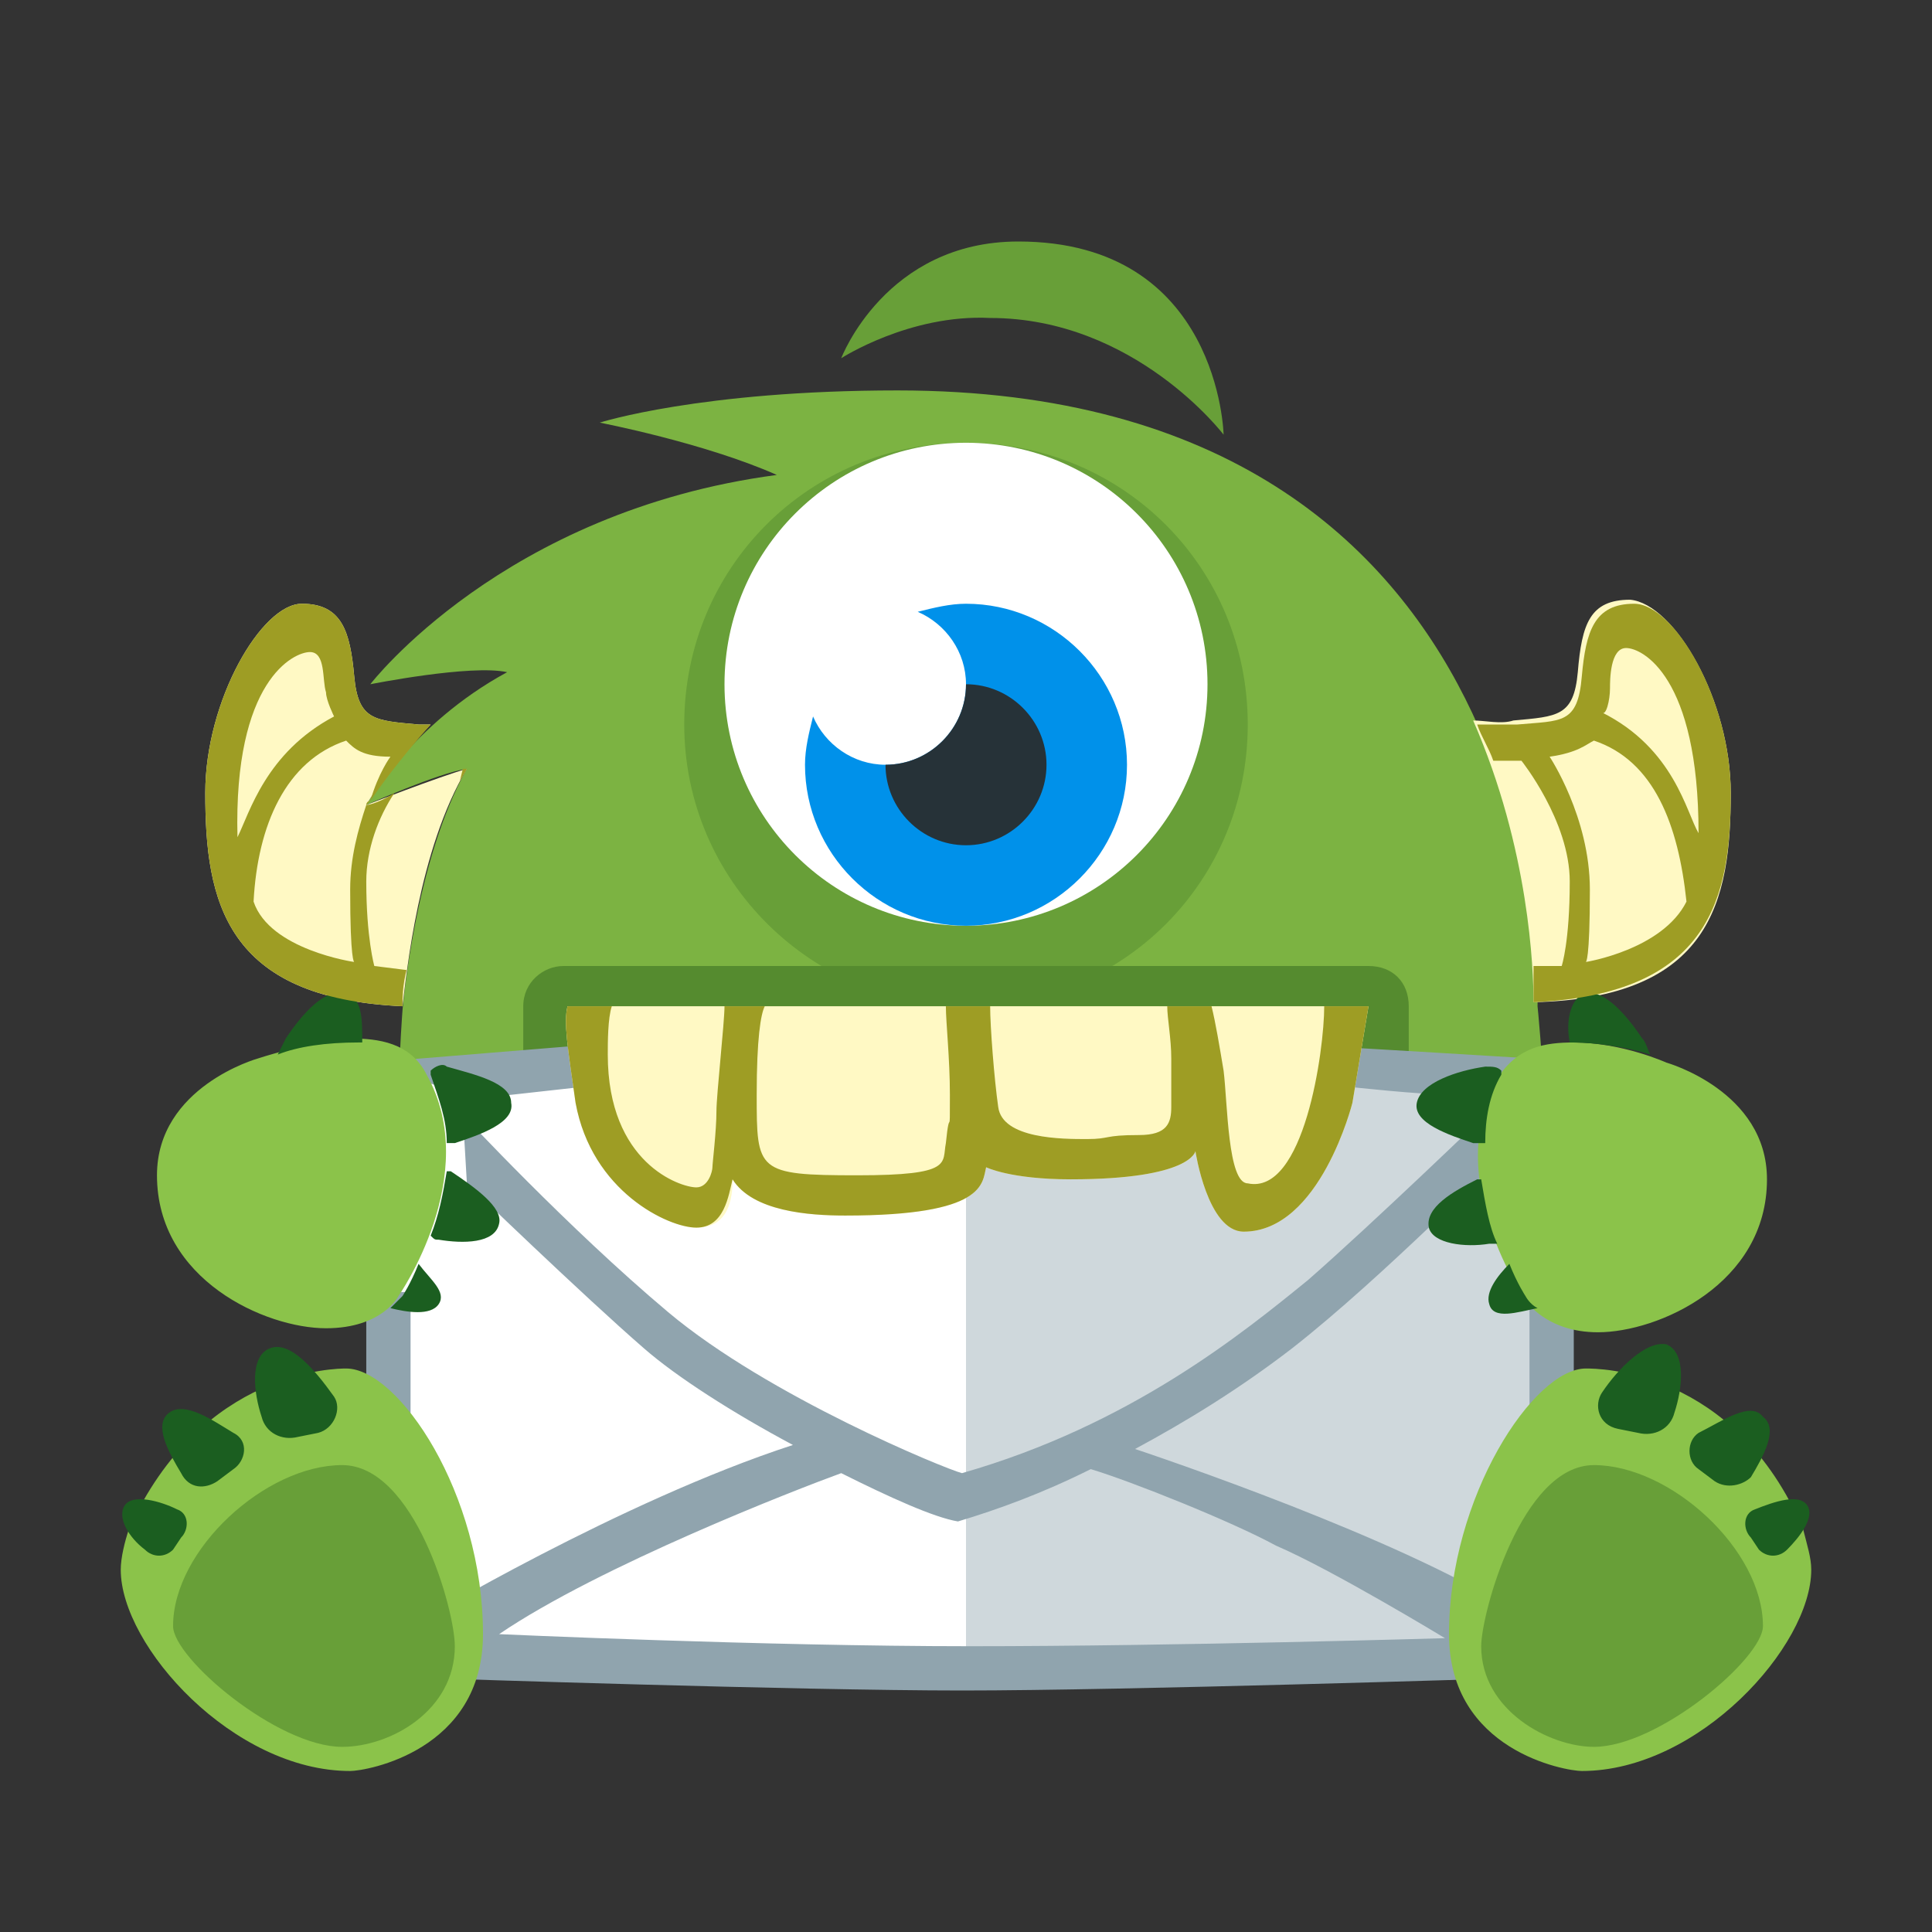 <?xml version="1.0" encoding="utf-8"?>
<!-- Generator: Adobe Illustrator 19.1.1, SVG Export Plug-In . SVG Version: 6.00 Build 0)  -->
<svg version="1.1"  xmlns="http://www.w3.org/2000/svg" xmlns:xlink="http://www.w3.org/1999/xlink" x="0px" y="0px"
	 viewBox="0 0 48 48" enable-background="new 0 0 48 48" xml:space="preserve">
<rect x="0" y="0" width="48" height="48" fill="#333333" stroke="none"/>
<path fill="#7CB342" d="M22.3,9.7c-4.9,0-7.4,0.8-7.4,0.8s2.6,0.5,4.4,1.3C12.5,12.7,9.2,17,9.2,17s2.5-0.5,3.4-0.3
	C10.2,18,9.1,20,9.1,20s1.8-0.8,2.5-0.9c-1.3,2.3-1.6,6-1.6,6s-0.3,3.9,0.1,4.8c0.8,0.2,3.2-2.5,4.2-2.6c4.6,0,19.4,0,19.4,0h1
	c0,0,2.3,3.9,3.4,3.5c0.6-0.9,0.1-5.8,0.1-5.8S38.7,9.7,22.3,9.7z"/>
<path fill="#689F38" d="M20.9,8.9c0,0,1.1-2.9,4.4-2.9c5,0,5.1,4.8,5.1,4.8s-2.2-2.9-5.8-2.9C22.6,7.8,20.9,8.9,20.9,8.9z M24,25
	c3.9,0,7-3.1,7-7s-3.1-7-7-7s-7,3.1-7,7S20.2,25,24,25z"/>
<ellipse fill="#FFFFFF" cx="24" cy="17" rx="6" ry="6"/>
<path fill="#0091EA" d="M24,15c-0.4,0-0.8,0.1-1.2,0.2c0.7,0.3,1.2,1,1.2,1.8c0,1.1-0.9,2-2,2c-0.8,0-1.5-0.5-1.8-1.2
	C20.1,18.2,20,18.6,20,19c0,2.2,1.8,4,4,4s4-1.8,4-4S26.2,15,24,15z"/>
<path fill="#558B2F" d="M34,24H14c-0.5,0-1,0.4-1,1v2c4.6-0.9,13.5-0.7,22,0v-2C35,24.4,34.6,24,34,24z M17.7,27.7
	c0,0.4-0.1,1.3-0.1,1.4s-0.1,0.5-0.4,0.5S15,29,15,26.3c0-0.5,0.1-1.1,0.1-1.1l2.4-0.1H18C17.9,25.1,17.8,27.3,17.7,27.7z
	 M23.5,28.6c0,0.5,0.2,0.8-2.2,0.8c-2.5,0-2.5-0.1-2.5-2s0.2-2.3,0.2-2.3h4.4c0,0.3,0.1,1.3,0.1,2.4S23.5,27.6,23.5,28.6z
	 M28.9,27.7c0,0.3-0.1,0.7-0.8,0.7c-0.9,0-0.7,0.1-1.3,0.1s-2.1,0-2.2-0.8s-0.2-2.4-0.2-2.7h4.4c0,0.2,0.1,0.9,0.1,1.6
	C28.9,27,28.9,27.5,28.9,27.7z M30.9,29.7c-0.5,0-0.5-1.9-0.6-2.8c-0.1-0.8-0.2-1.7-0.3-1.9h1.5c0.7,0,1.3,0.1,1.4,0.1
	C32.9,26,32.4,29.7,30.9,29.7z"/>
<polygon fill="#FFFFFF" points="24,26 9.6,27 9.6,41 24,41.5 "/>
<polygon fill="#CFD8DC" points="24,26 38.5,27 38.5,41 24,41.5 "/>
<path fill="#90A4AE" d="M9.1,32.1h1.1v5.5L9.1,35V32.1z M38,32.1v6.3l1.1-3.4v-2.9C39.1,32.1,38,32.1,38,32.1z M32.1,33.5
	c-1.3,1-2.6,1.8-3.9,2.5c1.5,0.5,7.5,2.6,9.8,4.3c0.1,1.3-0.7,1.4-0.7,1.4S28,42,23.9,42s-13-0.3-13-0.3l-0.5-1.4c0,0,5-3,9.3-4.4
	c-1.5-0.8-2.9-1.7-3.7-2.4c-1.5-1.3-4.4-4.1-4.4-4.1l-0.1-1.7c0,0,2.6,2.8,5.1,4.9s6.9,3.9,7.3,4c4.2-1.2,7-3.5,8.6-4.8
	c1.6-1.4,4.4-4.1,4.4-4.1l0.5,1C37.3,28.7,34.4,31.7,32.1,33.5z M27.1,36.5c-1.2,0.6-2.3,1-3.3,1.3c-0.6-0.1-1.7-0.6-2.9-1.2
	c-1.1,0.4-6,2.3-8.5,4c0,0,6.6,0.3,11.7,0.3s11.8-0.2,11.8-0.2s-2.8-1.7-4.2-2.3C30.6,37.8,28.1,36.8,27.1,36.5z M38.1,26.3
	c0,0-4.9-0.3-5.1-0.3s0.5,1,0.5,1s1.8,0.2,2.6,0.2C38,27.2,38.1,26.3,38.1,26.3z M14.5,27l-0.4-1l-4.9,0.4l2.6,0.9L14.5,27z"/>
<path fill="#FFF9C4" d="M43,19.7c0,2.7-0.5,5.1-4.9,5.2c0-0.8-0.1-3.8-1.5-7c0.3,0,0.7,0.1,1,0c1.1-0.1,1.5-0.1,1.6-1.2
	c0.1-1.2,0.3-1.8,1.3-1.8C41.6,15,43,17.4,43,19.7z M11.6,19.1C10.9,19.3,9.1,20,9.1,20s0.5-0.9,1.6-2c-0.1,0-0.2,0-0.3,0
	c-1.1-0.1-1.5-0.1-1.6-1.2S8.5,15,7.5,15s-2.4,2.4-2.4,4.7c0,2.7,0.5,5.1,4.9,5.3C10.1,24.2,10.4,21.1,11.6,19.1z M14.1,25
	c-0.1,0.4,0,1,0.2,2.4c0.5,2.2,2.3,3.1,3,3.1c0.8,0,0.9-0.7,0.9-1.2c0.5,0.8,1.9,0.9,2.8,0.9c3.5,0,3.4-0.8,3.5-1.2
	c0,0,0.6,0.3,2.1,0.3c3,0,3.1-0.7,3.1-0.7s0.3,2,1.2,2c1.9,0,2.7-3.2,2.7-3.2L34,25H14.1z"/>
<path fill="#263238" d="M24,17c0,1.1-0.9,2-2,2c0,1.1,0.9,2,2,2s2-0.9,2-2S25.1,17,24,17z"/>
<path fill="#8BC34A" d="M3.2,38C3.1,38.3,3,38.7,3,39c0,1.9,2.8,5,5.7,5c0.4,0,3.3-0.5,3.3-3.4c0-3.5-2.1-6.6-3.4-6.6
	C8.4,34,5,34,3.2,38z M39.4,34c-1.3,0-3.4,3.2-3.4,6.6c0,2.9,2.9,3.4,3.3,3.4c2.9,0,5.7-3.1,5.7-5c0-0.3-0.1-0.6-0.2-1
	C43.1,34,39.7,34,39.4,34z M6.4,26.3c0,0-2.5,0.7-2.5,2.9c0,2.6,2.7,3.8,4.2,3.8c1.4,0,1.8-0.8,1.8-0.8s2.1-3,0.7-5.5
	c-0.4-0.8-1.2-0.9-1.9-0.9C7.6,25.9,6.4,26.3,6.4,26.3z M39.1,25.9c-0.7,0-1.4,0.1-1.9,0.9c-1.4,2.5,0.7,5.5,0.7,5.5
	s0.5,0.8,1.8,0.8c1.5,0,4.2-1.2,4.2-3.8c0-2.2-2.5-2.9-2.5-2.9S40.3,25.9,39.1,25.9z"/>
<path fill="#689F38" d="M4.3,40.4c0-1.9,2.3-4,4.2-4c1.8,0,2.8,3.6,2.8,4.5c0,1.6-1.6,2.5-2.8,2.5C6.9,43.4,4.3,41.2,4.3,40.4z
	 M39.6,43.4c-1.1,0-2.8-0.9-2.8-2.5c0-0.8,1-4.5,2.8-4.5c1.9,0,4.2,2.1,4.2,4C43.8,41.2,41.2,43.4,39.6,43.4z"/>
<path fill="#1B5E20" d="M6.7,33.5c-0.5,0.2-0.4,1.1-0.2,1.7c0.1,0.4,0.5,0.6,0.9,0.5l0.5-0.1c0.4-0.1,0.6-0.6,0.4-0.9
	C7.8,34,7.2,33.3,6.7,33.5z M4.2,35.1c-0.4,0.3,0,1,0.3,1.5C4.7,37,5.1,37,5.4,36.8l0.4-0.3c0.3-0.2,0.4-0.7,0-0.9
	C5.3,35.3,4.6,34.8,4.2,35.1z M3.1,37.4c-0.2,0.3,0.1,0.8,0.5,1.1c0.2,0.2,0.5,0.2,0.7,0l0.2-0.3c0.2-0.2,0.2-0.6-0.1-0.7
	C4,37.3,3.3,37.1,3.1,37.4z M39.8,34.6c-0.2,0.3-0.1,0.8,0.4,0.9l0.5,0.1c0.4,0.1,0.8-0.1,0.9-0.5c0.2-0.6,0.3-1.5-0.2-1.7
	C40.9,33.3,40.2,34,39.8,34.6z M42.2,35.6c-0.3,0.2-0.3,0.7,0,0.9l0.4,0.3c0.3,0.2,0.7,0.1,0.9-0.1c0.3-0.5,0.7-1.2,0.3-1.5
	C43.5,34.8,42.8,35.3,42.2,35.6z M43.6,37.5c-0.3,0.1-0.3,0.5-0.1,0.7l0.2,0.3c0.2,0.2,0.5,0.2,0.7,0c0.3-0.3,0.7-0.8,0.5-1.1
	C44.7,37.1,44.1,37.3,43.6,37.5z M10.9,32.4c-0.2,0.3-0.8,0.2-1.2,0.1c0,0,0,0,0,0c0.2-0.2,0.3-0.3,0.3-0.3s0.2-0.3,0.4-0.8
	C10.7,31.8,11.1,32.1,10.9,32.4z M6.9,26.2C7,26,7.1,25.8,7.1,25.8c0.4-0.6,1-1.3,1.5-1.1C9,24.8,9,25.3,9,25.9c0,0-0.1,0-0.1,0
	C8.1,25.9,7.4,26,6.9,26.2z M12.4,30.4c-0.1,0.5-0.9,0.5-1.5,0.4c-0.1,0-0.1,0-0.2-0.1c0.2-0.5,0.3-1,0.4-1.6c0,0,0.1,0,0.1,0
	C11.8,29.5,12.5,30,12.4,30.4z M39,25.9c-0.1-0.5,0-1,0.3-1.2c0.5-0.2,1.1,0.5,1.5,1.1c0.1,0.1,0.1,0.2,0.2,0.4
	C40.7,26.1,39.9,25.9,39,25.9C39.1,25.9,39,25.9,39,25.9z M12.7,27.4c0.1,0.5-0.8,0.8-1.4,1c-0.1,0-0.1,0-0.2,0
	c0-0.6-0.2-1.1-0.4-1.7c0,0,0,0,0-0.1c0.1-0.1,0.3-0.2,0.4-0.1C11.8,26.7,12.7,26.9,12.7,27.4z M37,30.9c-0.6,0.1-1.4,0-1.5-0.4
	c-0.1-0.5,0.6-0.9,1.2-1.2c0,0,0.1,0,0.1,0c0.1,0.6,0.2,1.2,0.4,1.6C37.1,30.9,37.1,30.9,37,30.9z M38.2,32.5
	C38.2,32.5,38.2,32.5,38.2,32.5c-0.5,0.1-1.1,0.3-1.2-0.1c-0.1-0.3,0.2-0.7,0.5-1c0.2,0.5,0.4,0.8,0.4,0.8S38,32.4,38.2,32.5z
	 M36.6,28.4c-0.6-0.2-1.5-0.5-1.4-1c0.1-0.5,1-0.8,1.7-0.9c0.2,0,0.3,0,0.4,0.1c0,0,0,0,0,0.1c-0.3,0.5-0.4,1.1-0.4,1.7
	C36.7,28.4,36.6,28.4,36.6,28.4z"/>
<g>
	<path fill="#9E9D24" d="M8.8,23.9c0,0-2.1-0.3-2.5-1.5c0.1-1.9,0.8-3.5,2.3-4c0.2,0.2,0.4,0.4,1.1,0.4c0,0-0.3,0.4-0.5,1.1
		c0.2-0.3,0.7-1,1.5-1.9c-0.1,0-0.2,0-0.3,0c-1.1-0.1-1.5-0.1-1.6-1.2C8.7,15.7,8.5,15,7.5,15s-2.4,2.4-2.4,4.7
		c0,2.7,0.5,5.1,4.9,5.3c0-0.2,0-0.5,0.1-0.9L9.3,24c0,0-0.2-0.7-0.2-2.1c0-0.8,0.3-1.6,0.7-2.2C9.5,19.9,9.2,20,9.1,20
		c-0.2,0.6-0.4,1.3-0.4,2.1C8.7,23.9,8.8,23.9,8.8,23.9z M5.9,20.8c-0.1-3.9,1.4-4.6,1.8-4.6c0.4,0,0.3,0.7,0.4,1
		c0,0.2,0.2,0.6,0.2,0.6C6.6,18.7,6.2,20.2,5.9,20.8z"/>
	<path fill="#9E9D24" d="M40.6,15c-1,0-1.2,0.7-1.3,1.8c-0.1,1.2-0.5,1.1-1.6,1.2c-0.3,0-0.7,0-1,0c0.1,0.3,0.3,0.6,0.4,0.9h0.7
		c0,0,1.2,1.5,1.2,3S38.8,24,38.8,24h-0.7c0,0.4,0,0.7,0,0.9c4.4-0.2,4.9-2.6,4.9-5.2C43,17.4,41.6,15,40.6,15z M39.4,23.9
		c0,0,0.1,0,0.1-1.8c0-1.8-1-3.3-1-3.3c0.7-0.1,0.9-0.3,1.1-0.4c1.5,0.5,2.1,2.1,2.3,4C41.3,23.6,39.4,23.9,39.4,23.9z M39.8,17.7
		c0.1,0.1,0.2-0.3,0.2-0.6c0-0.2,0-1,0.4-1c0.4,0,1.8,0.7,1.8,4.6C41.9,20.2,41.6,18.6,39.8,17.7z"/>
	<path fill="#9E9D24" d="M31,29.4c-0.5,0-0.5-2-0.6-2.8c-0.1-0.6-0.2-1.2-0.3-1.6H29c0,0.3,0.1,0.8,0.1,1.3c0,0.5,0,0.9,0,1.2
		c0,0.4-0.1,0.7-0.8,0.7c-0.9,0-0.7,0.1-1.3,0.1s-2.1,0-2.2-0.8c-0.1-0.7-0.2-2-0.2-2.5h-1.1c0,0.4,0.1,1.3,0.1,2.2
		c0,1.2,0,0.2-0.1,1.2c-0.1,0.5,0.2,0.8-2.2,0.8c-2.5,0-2.5-0.1-2.5-2c0-1.4,0.1-2,0.2-2.2h-1c0,0.4-0.2,2.2-0.2,2.6
		c0,0.5-0.1,1.3-0.1,1.4s-0.1,0.5-0.4,0.5c-0.4,0-2.2-0.6-2.2-3.3c0-0.3,0-0.9,0.1-1.2H15h-0.9c-0.1,0.4,0,1,0.2,2.4
		c0.4,2.2,2.3,3.1,3,3.1s0.8-0.8,0.9-1.2c0.5,0.8,1.9,0.9,2.8,0.9c3.5,0,3.4-0.8,3.5-1.2c0,0,0.6,0.3,2.1,0.3c3,0,3.1-0.7,3.1-0.7
		s0.3,2,1.2,2c1.9,0,2.7-3.2,2.7-3.2L34,25h-1.1C32.9,26.1,32.4,29.7,31,29.4z"/>
	<path fill="#9E9D24" d="M11.4,19.5c0-0.1,0.1-0.2,0.2-0.4h-0.1L11.4,19.5z"/>
	<path fill="#9E9D24" d="M9.1,20C9.1,20,9.1,20,9.1,20c0.1-0.1,0.1-0.1,0.1-0.1C9.1,19.9,9.1,20,9.1,20z"/>
</g>
</svg>
